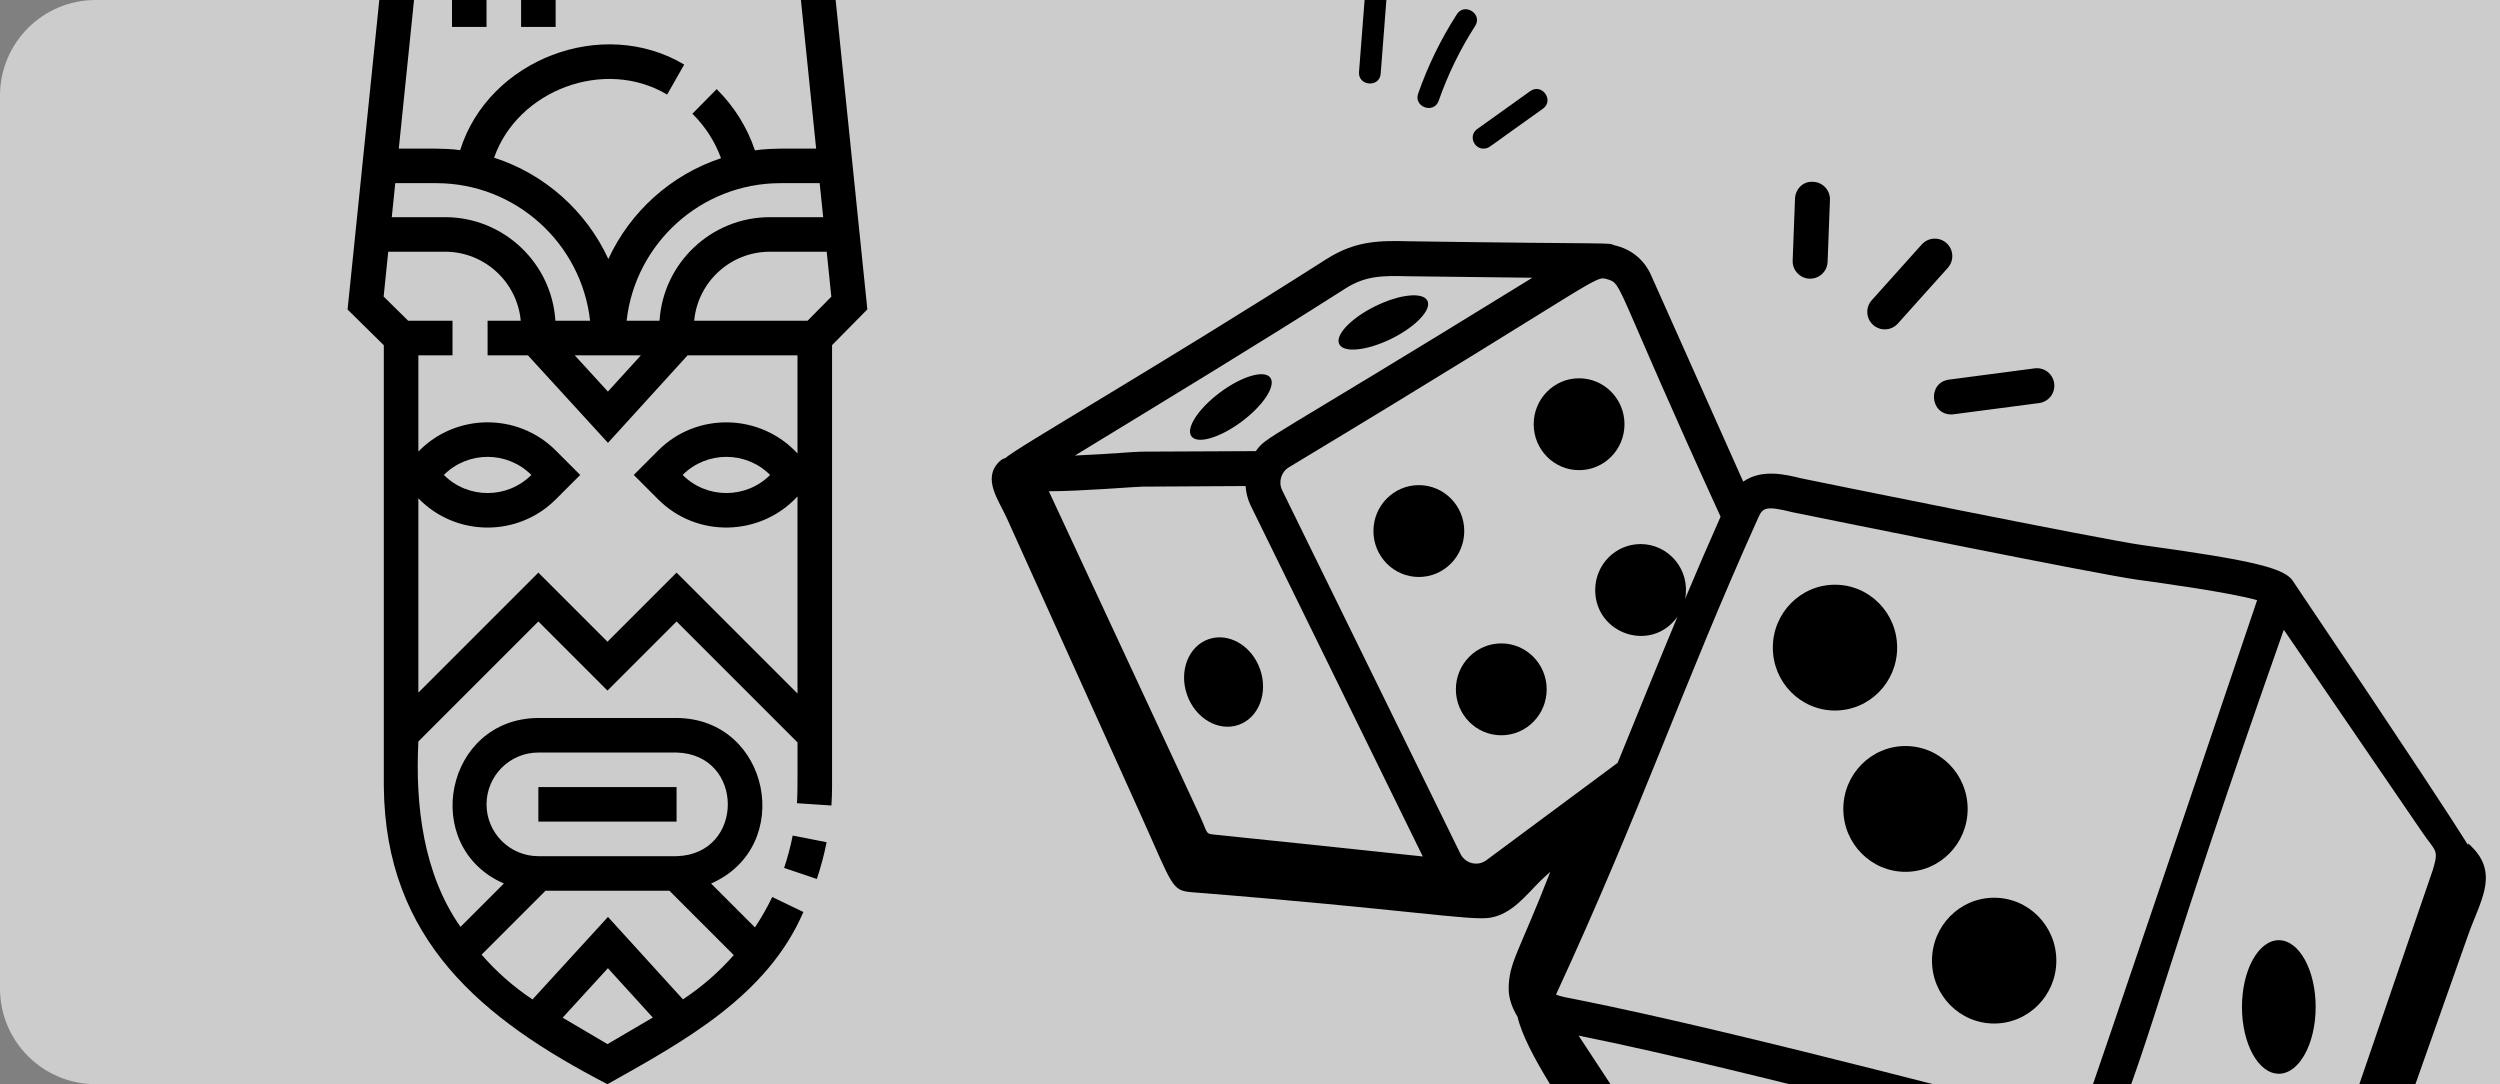 <?xml version="1.0" encoding="UTF-8"?>
<svg xmlns="http://www.w3.org/2000/svg" width="1568" height="680" viewBox="0 0 1568 680" fill="none">
  <rect x="0" y="0" width="1568" height="680" fill="#808080" stroke="none"/>
  <g clip-path="url(#clip0_2369_2291)">
    <path d="M0 60C0 26.863 26.863 0 60 0H1568V680H60C26.863 680 0 653.137 0 620V60Z" fill="white" fill-opacity="0.6"></path>
    <path d="M757.92 400.934C745.288 405.405 739.299 421.044 744.544 435.865C749.789 450.687 764.282 459.077 776.915 454.606C789.547 450.136 795.536 434.497 790.291 419.676C785.046 404.855 770.553 396.463 757.92 400.934Z" fill="black"></path>
    <path d="M778.817 264.404C792.461 254.225 800.472 241.887 796.71 236.845C792.95 231.803 778.84 235.966 765.196 246.144C751.552 256.323 743.542 268.661 747.303 273.703C751.064 278.745 765.174 274.582 778.817 264.404Z" fill="black"></path>
    <path d="M872.656 212.464C887.93 204.953 898.062 194.287 895.285 188.642C892.509 182.997 877.876 184.511 862.602 192.022C847.327 199.535 837.196 210.201 839.972 215.846C842.748 221.491 857.381 219.977 872.656 212.464Z" fill="black"></path>
    <path d="M889.9 361.879C905.63 361.879 918.382 348.983 918.382 333.075C918.382 317.167 905.63 304.271 889.9 304.271C874.17 304.271 861.418 317.167 861.418 333.075C861.418 348.983 874.17 361.879 889.9 361.879Z" fill="black"></path>
    <path d="M941.603 403.547C925.876 403.547 913.128 416.446 913.128 432.358C913.128 448.269 925.876 461.168 941.603 461.168C957.33 461.168 970.079 448.269 970.079 432.358C970.079 416.446 957.33 403.547 941.603 403.547Z" fill="black"></path>
    <path d="M1150.9 445.641C1172.43 445.641 1189.89 427.977 1189.89 406.188C1189.89 384.398 1172.43 366.734 1150.9 366.734C1129.37 366.734 1111.92 384.398 1111.92 406.188C1111.92 427.977 1129.37 445.641 1150.9 445.641Z" fill="black"></path>
    <path d="M1211.74 602.503C1211.74 624.29 1229.2 641.953 1250.73 641.953C1272.27 641.953 1289.73 624.29 1289.73 602.503C1289.73 580.715 1272.27 563.053 1250.73 563.053C1229.2 563.053 1211.74 580.715 1211.74 602.503Z" fill="black"></path>
    <path d="M1156.13 507.362C1156.13 529.15 1173.59 546.812 1195.12 546.812C1216.66 546.812 1234.11 529.15 1234.11 507.362C1234.11 485.575 1216.66 467.912 1195.12 467.912C1173.59 467.912 1156.13 485.575 1156.13 507.362Z" fill="black"></path>
    <path d="M990.406 237.264C974.679 237.264 961.93 250.163 961.93 266.074C961.93 281.986 974.679 294.885 990.406 294.885C1006.13 294.885 1018.88 281.986 1018.88 266.074C1018.88 250.163 1006.13 237.264 990.406 237.264Z" fill="black"></path>
    <path d="M1429.27 673.453C1442.03 673.453 1452.38 654.702 1452.38 631.571C1452.38 608.44 1442.03 589.689 1429.27 589.689C1416.5 589.689 1406.16 608.44 1406.16 631.571C1406.16 654.702 1416.5 673.453 1429.27 673.453Z" fill="black"></path>
    <path d="M715.203 510.451C735.658 555.765 734.593 558.57 747.592 559.605C883.45 570.41 922.612 577.796 935.014 575.533C948.455 573.081 956.992 561.606 966.105 552.535C968.123 550.526 970.309 548.696 972.379 546.74C952.875 597.026 946.172 603.744 946.245 620.452C946.27 626.159 948.451 632.274 951.808 637.74C956.894 660.02 984.763 699.403 996.215 716.612C1077.68 839.025 1066.99 825.209 1074.39 833.906C1090.04 852.317 1099.29 850.402 1109.29 852.41C1432.7 917.375 1415.8 913.874 1420.99 910.923C1424.61 911.511 1428.93 909.139 1431.72 906.306C1437.55 900.38 1430.66 918.383 1548.1 586.196C1555.25 565.981 1566.8 549.204 1551.8 532.702C1533.75 512.806 1592.43 593.479 1438.51 365.022C1433.83 356.508 1414.54 351.645 1343.43 341.84C1318.17 338.351 1134.79 301.1 1129.82 300.033C1119.85 297.563 1104.9 293.926 1093.36 302.09L1035.35 172.147C1031.34 163.359 1023.58 156.278 1012.42 153.795C1008.38 151.974 1013.77 153.231 883.817 151.326C866.074 150.933 850.588 150.612 831.945 162.497C724.854 230.829 636.081 281.67 630.771 287.197C628.671 287.855 627.81 288.506 626.6 289.699C615.95 300.22 626.476 313.906 631.325 324.647C631.996 326.131 705.797 489.615 715.203 510.451ZM784.359 316.933L892.365 537.177C848.39 532.5 804.391 527.814 760.917 523.39C755.85 522.874 757.423 522.064 752.102 510.705C722.817 447.752 767.455 543.586 657.845 308.119C678.801 308.064 712.492 305.24 716.345 305.219L781.249 304.847C781.503 308.952 782.503 313.055 784.359 316.933ZM1305.63 724.933C1337.59 775.645 1367.2 823.08 1398.1 874.801C1304.73 856.917 1116.57 820.815 1100.59 817.819C1098.05 813.866 991.056 651.003 990.095 649.54C1101.69 671.999 1286.97 723.598 1305.63 724.933ZM1525.93 545.405L1416.87 863.444C1385.89 811.58 1356.21 764.05 1324.22 713.256C1352.79 640.92 1356.68 609.798 1432.4 394.977L1519.13 521.855C1527.64 534.32 1529.77 532.525 1525.93 545.405ZM1124.55 321.333C1150.09 326.512 1315.16 360.089 1340.43 363.576C1355.97 365.719 1399 371.655 1415.67 376.433C1415.15 377.967 1310.17 688.958 1304.72 702.912C1285.15 699.776 1098.81 648.694 987.159 626.547C984.499 626.049 978.494 625.036 975.945 623.762C1030.28 506.028 1054.95 430.907 1102.85 324.526C1105.69 318.169 1107.9 317.197 1124.55 321.333ZM1079.15 324.065C1071.56 341.121 1064.16 358.316 1056.91 375.557C1060.38 357.477 1046.65 341.235 1028.99 341.235C1013.26 341.235 1000.51 354.134 1000.51 370.046C1000.51 397.808 1035.97 409.681 1052.15 386.708C1040.16 415.469 1030.49 439.435 1014.59 478.438L932.274 539.512C926.825 543.576 919 541.677 915.974 535.483L804.117 307.362C801.688 302.297 803.531 296.047 808.331 293.126C1007.93 172.829 999.671 172.586 1008.45 175.247C1017.77 178.063 1012.41 178.081 1079.15 324.065ZM843.745 180.997C856.774 172.697 867.359 172.919 883.359 173.269L961.089 174.197C790.024 279.651 794.785 273.223 787.668 282.946C731.654 283.205 714.442 283.284 716.231 283.276C710.725 283.303 698.025 284.67 674.202 285.709C733.835 249.279 789.987 215.293 843.745 180.997Z" fill="black"></path>
    <path d="M1223.86 259.94C1225.01 259.94 1221.44 260.318 1278.95 252.797C1284.96 252.004 1289.19 246.497 1288.39 240.49C1287.6 234.483 1282.16 230.233 1276.09 231.04L1222.45 238.09C1208.9 239.876 1210.3 259.94 1223.86 259.94Z" fill="black"></path>
    <path d="M1190.32 202.941L1221.69 167.962C1225.73 163.448 1225.36 156.512 1220.84 152.469C1216.34 148.434 1209.42 148.798 1205.34 153.305L1173.97 188.284C1169.93 192.798 1170.3 199.734 1174.82 203.777C1179.33 207.833 1186.27 207.442 1190.32 202.941Z" fill="black"></path>
    <path d="M1134.9 174.776C1135.05 174.783 1135.19 174.783 1135.33 174.783C1141.19 174.783 1146.06 170.14 1146.27 164.226L1147.75 125.419C1147.97 119.362 1143.26 114.269 1137.2 114.04C1130.99 113.497 1126.05 118.526 1125.83 124.59L1124.36 163.397C1124.13 169.455 1128.85 174.547 1134.9 174.776Z" fill="black"></path>
    <path d="M491.783 544.367L512.317 551.297C514.853 543.783 516.914 536.029 518.444 528.251L497.179 524.068C495.831 530.921 494.017 537.748 491.783 544.367Z" fill="black"></path>
    <path d="M337.664 493.654H424.347V515.325H337.664V493.654Z" fill="black"></path>
    <path d="M544 194.039L521.15 -28.948C432.772 -67.713 329.261 -67.646 240.863 -28.974L218 194.129L240.73 216.542V493.326C241.643 589.326 302.126 639.203 380.992 680.004C428.668 653.232 481.15 624.854 503.88 572.001L484.35 562.608C481.159 569.243 477.523 575.597 473.508 581.668L445.984 554.145C498.926 531.006 482.969 450.656 424.345 450.314H337.663C279.076 450.646 263.057 531.013 316.026 554.146L288.829 581.343C265.543 548.21 260.371 505.173 262.402 465.053L337.665 389.789L381.006 433.13L424.348 389.789L500.196 465.638C500.111 473.493 500.46 496.295 499.842 503.771L521.465 505.21C521.733 501.201 521.867 497.127 521.867 493.104V216.457L544 194.039ZM352.885 638.291L381.277 607.251L409.431 638.2L381.017 654.865L352.885 638.291ZM305.157 504.489C305.157 486.566 319.74 471.983 337.663 471.983H424.347C467.186 473.1 467.223 535.87 424.345 536.996H337.663C319.74 536.996 305.157 522.413 305.157 504.489ZM342.152 558.667H419.856L460.226 599.036C450.924 609.615 440.23 618.942 428.356 626.797L381.32 575.094L333.981 626.85C322.026 618.888 311.312 609.42 302.045 598.773L342.152 558.667ZM435.392 201.174C437.612 176.932 458.046 157.879 482.858 157.879H518.511L521.402 186.084L506.502 201.173L435.392 201.174ZM279.152 136.208H245.721L247.907 114.877H273.591C323.486 114.877 364.697 152.698 370.105 201.173H348.347C346.076 164.971 315.917 136.208 279.152 136.208ZM489.527 114.877H514.104L516.29 136.208H482.858C446.093 136.208 415.934 164.971 413.664 201.174H393.014C398.421 152.698 439.632 114.877 489.527 114.877ZM401.98 222.845L381.278 245.601L360.464 222.845H401.98ZM500.918 -13.796L511.884 93.206C501.561 93.322 483.46 92.676 473.483 94.304C468.648 79.863 460.472 66.737 449.494 55.905L434.272 71.332C442.31 79.263 448.41 88.772 452.234 99.218C420.868 109.614 395.251 132.737 381.557 162.454C367.722 132.43 341.713 109.14 309.903 98.903C324.665 56.435 379.391 35.926 418.42 59.334L429.129 40.494C377.85 9.935 306.443 37.275 288.602 94.171C279.093 92.696 259.975 93.33 250.126 93.207L261.09 -13.793C338.675 -44.158 423.369 -44.152 500.918 -13.796ZM424.347 359.14L381.005 402.482L337.663 359.14L262.401 434.402V312.552C285.828 336.725 324.776 337.049 348.568 313.218L363.898 297.887L348.568 282.556C324.778 258.725 285.827 259.05 262.401 283.222V222.845H283.809V201.174H256.008L240.619 185.996L243.499 157.879H279.151C303.962 157.879 324.397 176.932 326.617 201.174H305.816V222.845H331.094L381.319 277.758L431.274 222.845H500.193V284.424C476.974 259.235 437.044 258.221 412.825 282.556L397.495 297.887L412.825 313.218C437.044 337.555 476.975 336.539 500.193 311.35V434.987L424.347 359.14ZM278.384 297.887C293.51 282.754 318.126 282.754 333.253 297.887C318.126 313.02 293.508 313.02 278.384 297.887ZM483.011 297.887C467.882 313.022 443.264 313.016 428.142 297.887C443.268 282.756 467.886 282.754 483.011 297.887Z" fill="black"></path>
    <path d="M283.485 -4.773H305.156V16.897H283.485V-4.773Z" fill="black"></path>
    <path d="M326.826 -4.773H348.497V16.897H326.826V-4.773Z" fill="black"></path>
    <path d="M865.966 46.206L870.081 -6.998C870.782 -15.927 857.175 -17.008 856.495 -8.097L852.38 45.107C851.677 54.056 865.289 55.116 865.966 46.206Z" fill="black"></path>
    <path d="M925.216 16.266C930.063 8.763 918.578 1.4 913.728 8.955C903.725 24.527 895.564 41.272 889.462 58.719C886.52 67.154 899.381 71.666 902.343 63.199C908.094 46.751 915.786 30.957 925.216 16.266Z" fill="black"></path>
    <path d="M959.734 57.17L926.513 80.93C920.301 85.36 925.173 95.1 932.494 92.911C934.507 92.309 932.829 92.963 967.725 68.182C975.018 62.956 967.064 51.951 959.734 57.17Z" fill="black"></path>
  </g>
  <defs>
    <clipPath id="clip0_2369_2291">
      <path d="M0 60C0 26.863 26.863 0 60 0H1568V680H60C26.863 680 0 653.137 0 620V60Z" fill="white"></path>
    </clipPath>
  </defs>
</svg>
